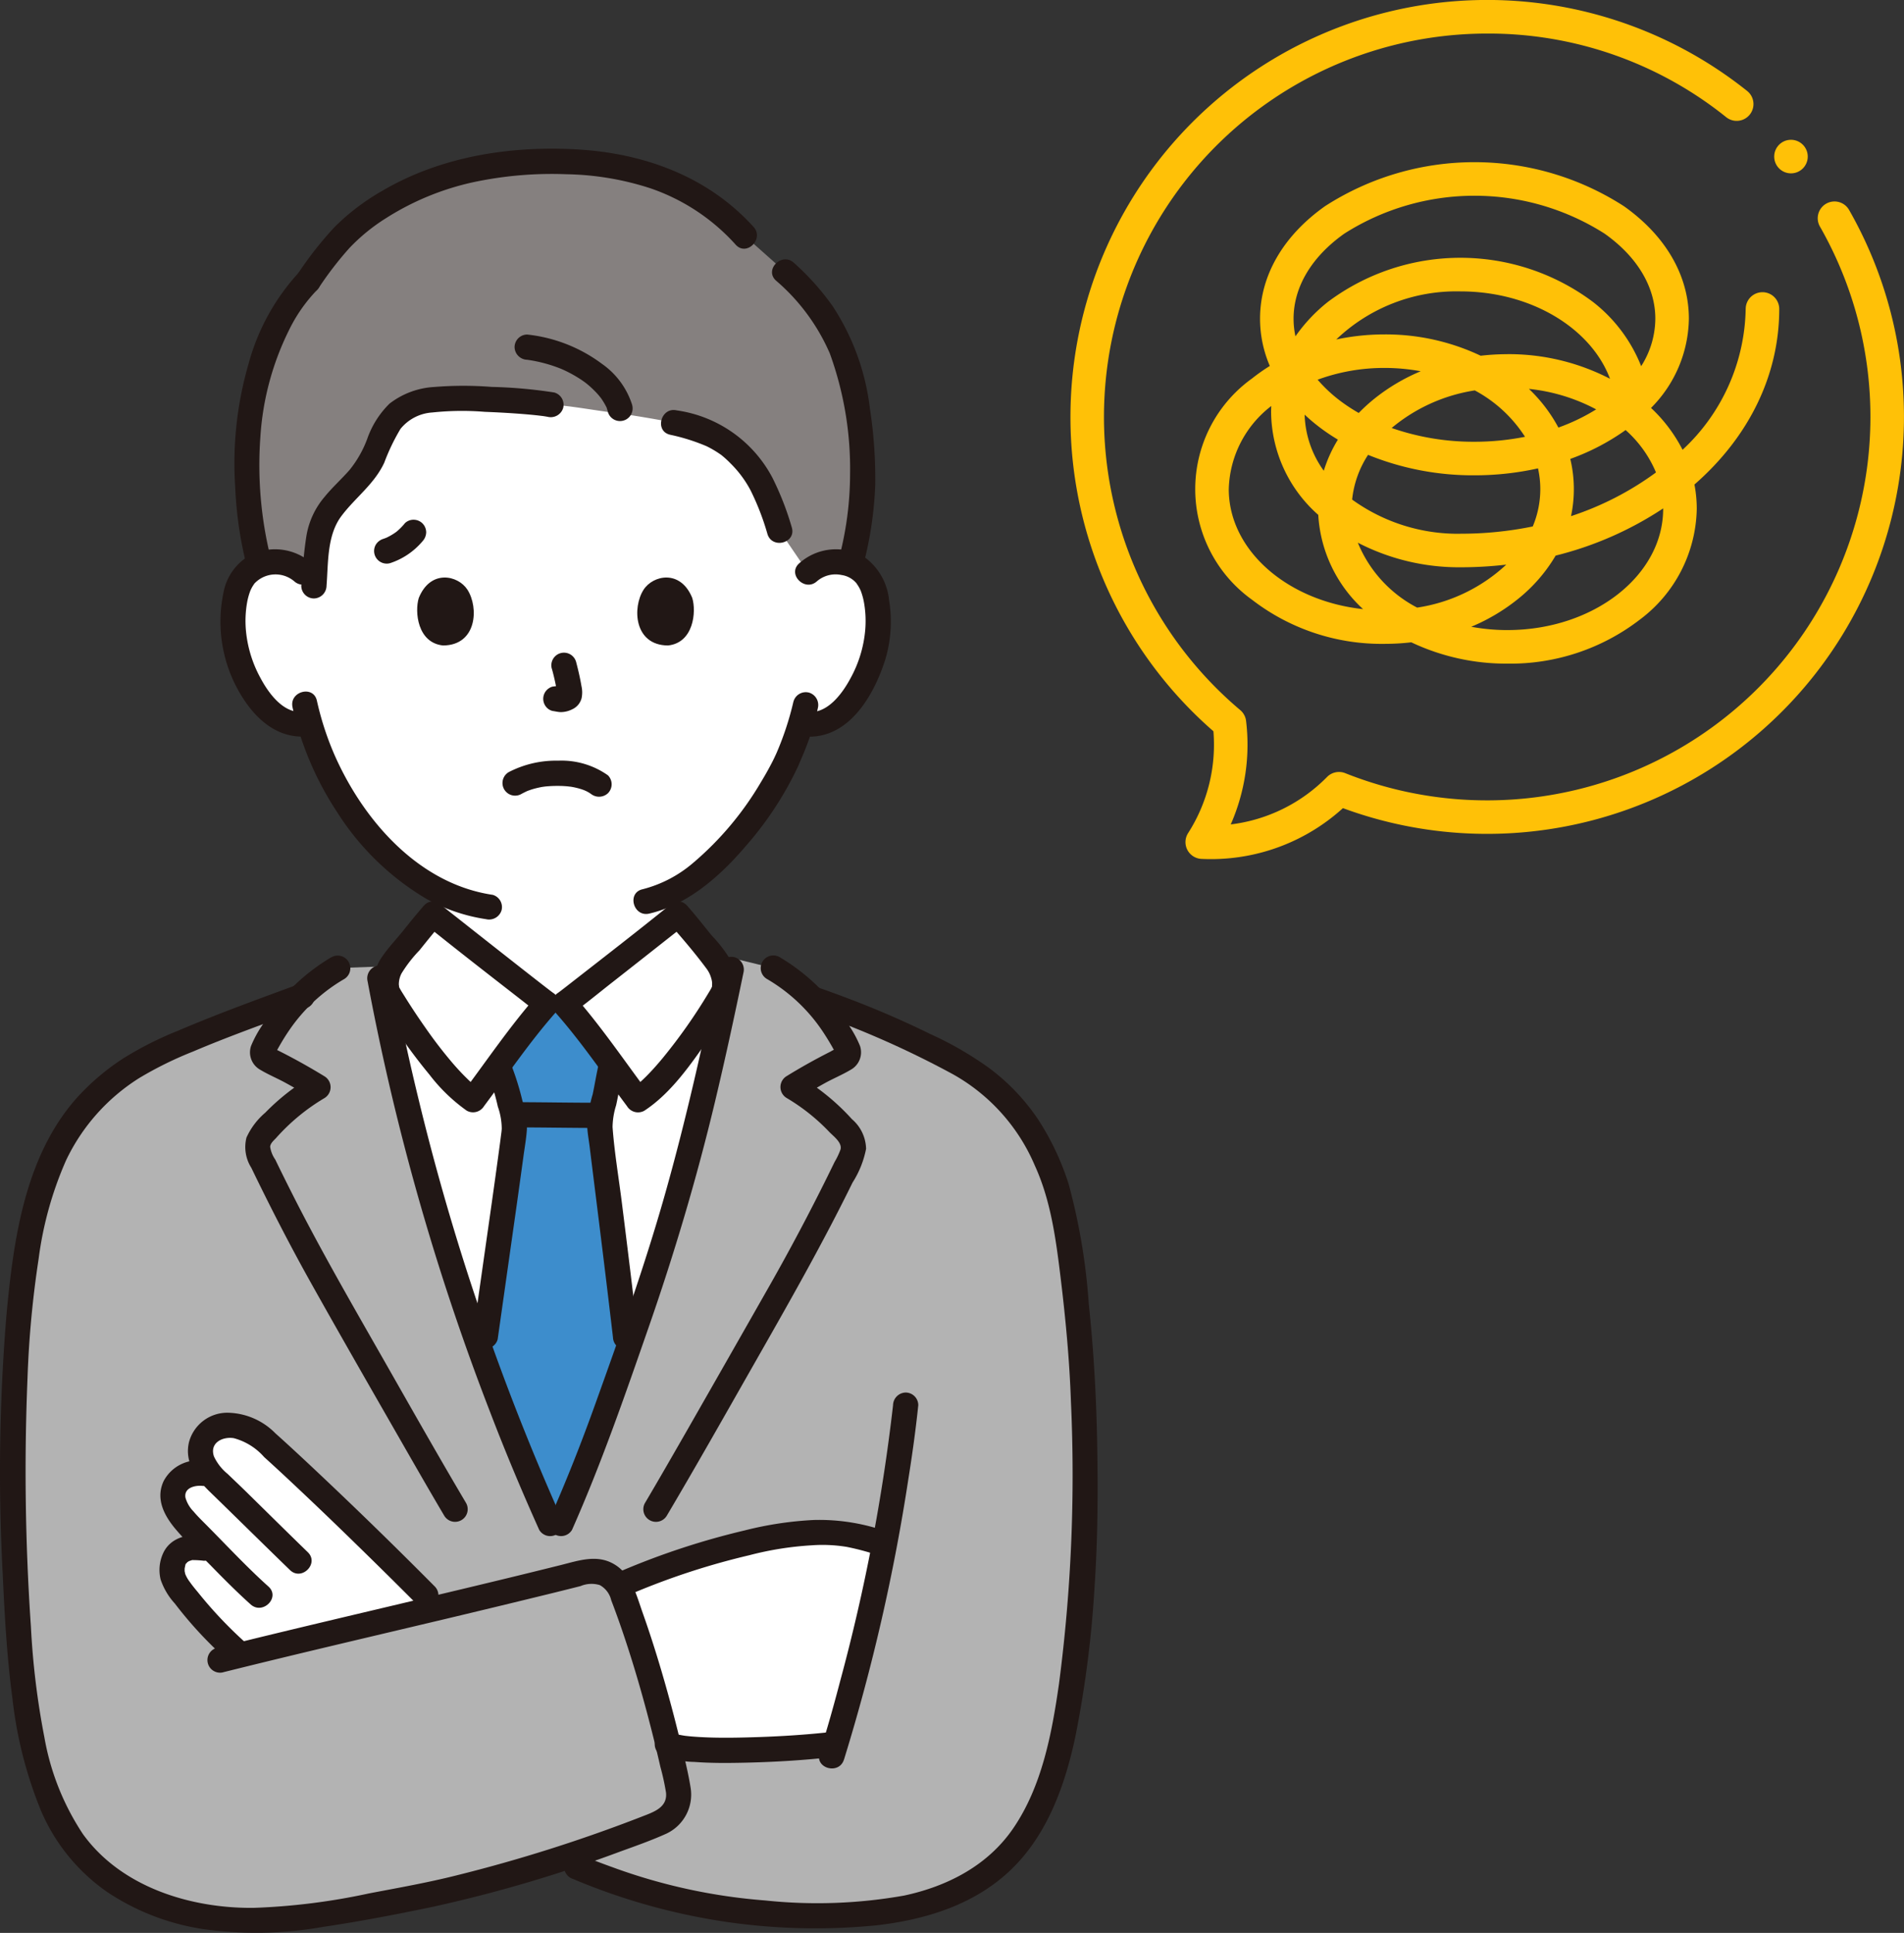 <svg xmlns="http://www.w3.org/2000/svg" width="192.166" height="195" viewBox="0 0 192.166 195">
  <rect x="0" y="0" width="192.166" height="195" fill="#333333" stroke="none"/>
  <g id="グループ_362" data-name="グループ 362" transform="translate(-966.961 -1590)">
    <g id="_13172_color" data-name="13172_color" transform="translate(966.98 1605)">
      <path id="パス_322" data-name="パス 322" d="M89.75,207.138a231.032,231.032,0,0,1-8.688-22.391,240.253,240.253,0,0,1-8.171-30.867l.457-.328a3.649,3.649,0,0,1,.791-3.268c1.152-1.335,2.6-3.265,3.782-4.583.5.405,10.7,8.449,11.477,9h1.8c.774-.549,10.977-8.59,11.477-9,1.178,1.318,2.63,3.248,3.782,4.583a3.647,3.647,0,0,1,.792,3.268l.265.193a246.938,246.938,0,0,1-8.229,30.938c-2.867,8.124-4.719,14.132-8.419,22.455Z" transform="translate(-34.249 -68.441)" fill="#fff"/>
      <path id="パス_323" data-name="パス 323" d="M102.358,57.992a3.986,3.986,0,0,1,2.88-1.054,3.7,3.7,0,0,1,3.321,1.845c1.128,1.957,1.081,5.562.323,7.795a12.036,12.036,0,0,1-3.533,5.73,4.39,4.39,0,0,1-3.386.977l-.325-.053a25.75,25.75,0,0,1-1.167,3.162c-.841,2.28-5.4,10.155-11.223,13.495v2.624c-.5.405-10.7,8.449-11.477,9h-1.8c-.774-.549-10.976-8.59-11.477-9V89.843a23.94,23.94,0,0,1-6.681-5.774,30.288,30.288,0,0,1-5.749-10.846,4.3,4.3,0,0,1-3.665-.914,12.021,12.021,0,0,1-3.534-5.73c-.757-2.231-.8-5.837.323-7.795a3.7,3.7,0,0,1,3.321-1.845,3.984,3.984,0,0,1,2.88,1.053S46.063,32.47,76.876,32.47,102.358,57.992,102.358,57.992Z" transform="translate(-20.828 -15.252)" fill="#fff"/>
      <path id="パス_324" data-name="パス 324" d="M58.034,211.06c3.7-8.325,5.552-14.331,8.419-22.455,3.871-10.972,6.641-23.09,8.978-34.554.875.215,4,.974,4,.974a17.967,17.967,0,0,1,4,3.125,110.634,110.634,0,0,1,15.8,7.043,17.555,17.555,0,0,1,5.546,5.3,25.149,25.149,0,0,1,3.89,9.068,137.029,137.029,0,0,1,1.924,19.149c.337,11.737.3,19.365-1.151,29.294-.57,3.912-1.424,8.778-3.017,12.394a15.816,15.816,0,0,1-6.883,7.813c-6.464,3.738-15.406,2.6-22.516,2.024a68.766,68.766,0,0,1-19.938-5.1,128.038,128.038,0,0,1-13.4,3.571c-6.453,1.175-14.264,3.093-20.754,2.151s-12.176-3.831-15.368-9.554c-2.674-4.8-3.79-11.51-4.11-16.993-.494-8.575-.553-16.132-.349-25.188.169-7.755.726-16.15,2.407-21.626a24.1,24.1,0,0,1,4.189-8.075,21.721,21.721,0,0,1,7.494-5.715c4.841-2.1,9.545-3.917,14.489-5.75a17.9,17.9,0,0,1,3.806-2.93l4.027-.145a237.223,237.223,0,0,0,8.71,33.785,231.046,231.046,0,0,0,8.688,22.39Z" transform="translate(-1.419 -72.363)" fill="#b3b3b3"/>
      <path id="パス_325" data-name="パス 325" d="M105.676,18.681a22.788,22.788,0,0,0-4.383-5.144L97.224,9.92c-5.276-5.877-12.287-7.5-19.2-7.5A31.322,31.322,0,0,0,58.638,8.79a28.3,28.3,0,0,0-5.462,5.69c-3.542,3.467-6.368,11.04-6.156,18.551a39.391,39.391,0,0,0,1.238,10.081,4.639,4.639,0,0,1,1.519-.292,3.984,3.984,0,0,1,2.879,1.054l1.142.8a42.457,42.457,0,0,1,.5-4.578c.53-3.218,3.871-4.7,5.288-7.574.817-1.655,1.3-3.589,2.7-4.767a6.929,6.929,0,0,1,3.814-1.33,69.348,69.348,0,0,1,11.575.534c2.009.113,3.957.514,6.822.879,1.554.2,4.437.706,5.539.927,4.335,1,6,2.079,8.175,5.029a21.3,21.3,0,0,1,2.545,5.88l2.863,4.2a3.986,3.986,0,0,1,2.88-1.054,4.71,4.71,0,0,1,1.413.252,32.722,32.722,0,0,0,1.2-10.042C108.833,26.395,107.74,22.1,105.676,18.681Z" transform="translate(-22.091 -1.134)" fill="#85807f"/>
      <path id="パス_326" data-name="パス 326" d="M51.143,23.144a22.1,22.1,0,0,0-5.119,9.262,36.021,36.021,0,0,0-1.345,12.461,39.175,39.175,0,0,0,1.116,7.763,1.274,1.274,0,0,0,2.454-.677,38.979,38.979,0,0,1-1.029-12.2A28.19,28.19,0,0,1,50.074,29.07a15.746,15.746,0,0,1,2.869-4.124,1.273,1.273,0,0,0-1.8-1.8Z" transform="translate(-20.958 -10.698)" fill="#211715"/>
      <path id="パス_327" data-name="パス 327" d="M102.463,7.887C97.873,2.821,91.472.48,84.761.08,77.973-.325,70.921.769,65,4.249a22.933,22.933,0,0,0-4.8,3.636,36.2,36.2,0,0,0-3.78,4.819,1.284,1.284,0,0,0,.457,1.741,1.3,1.3,0,0,0,1.741-.457A34.4,34.4,0,0,1,61.7,10a18.951,18.951,0,0,1,3.659-2.982,27.22,27.22,0,0,1,8.686-3.606,37.957,37.957,0,0,1,9.519-.835,28.932,28.932,0,0,1,8.487,1.417,20.468,20.468,0,0,1,8.614,5.693c1.1,1.216,2.9-.588,1.8-1.8Z" transform="translate(-26.432 0)" fill="#211715"/>
      <path id="パス_328" data-name="パス 328" d="M156.156,51.822a37.246,37.246,0,0,0,1.186-8.06,46.616,46.616,0,0,0-.543-7.685,23.891,23.891,0,0,0-3.754-10.3,26.036,26.036,0,0,0-3.919-4.379c-1.211-1.1-3.016.7-1.8,1.8a20.254,20.254,0,0,1,5.43,7.346A34.031,34.031,0,0,1,154.8,42.73a33.33,33.33,0,0,1-1.1,8.413c-.389,1.591,2.064,2.269,2.455.677Z" transform="translate(-69.024 -9.889)" fill="#211715"/>
      <path id="パス_329" data-name="パス 329" d="M82.859,45.788a47.877,47.877,0,0,0-6.315-.564,36.482,36.482,0,0,0-5.812.008,8.106,8.106,0,0,0-4.5,1.679,9.222,9.222,0,0,0-2.253,3.562,11.147,11.147,0,0,1-1.771,3.117c-.816.936-1.75,1.765-2.532,2.729a8.081,8.081,0,0,0-1.841,3.989c-.256,1.655-.38,3.317-.511,4.984A1.283,1.283,0,0,0,58.6,66.566a1.3,1.3,0,0,0,1.273-1.273c.182-2.315.037-5.079,1.488-7.023,1.4-1.877,3.334-3.225,4.341-5.409a20.9,20.9,0,0,1,1.634-3.4,4.492,4.492,0,0,1,3.2-1.656,28.548,28.548,0,0,1,5.322-.065c1.242.047,2.484.115,3.722.212.537.042,1.073.09,1.609.149.106.012.641.079.4.045q.3.041.6.095a1.309,1.309,0,0,0,1.566-.889A1.284,1.284,0,0,0,82.859,45.788Z" transform="translate(-26.936 -21.191)" fill="#211715"/>
      <path id="パス_330" data-name="パス 330" d="M126.707,52.213a19.874,19.874,0,0,1,3.684,1.157,10.4,10.4,0,0,1,1.4.825c.241.167-.01-.019.164.123.092.075.183.151.272.23.212.187.418.384.616.588a11.062,11.062,0,0,1,1.995,2.695,25.775,25.775,0,0,1,1.7,4.4c.481,1.561,2.939.9,2.454-.677a29.41,29.41,0,0,0-1.957-5.011,12.967,12.967,0,0,0-9.651-6.786c-1.594-.371-2.274,2.083-.677,2.454Z" transform="translate(-59.1 -23.355)" fill="#211715"/>
      <path id="パス_331" data-name="パス 331" d="M109.8,42.48a7.99,7.99,0,0,0-3.042-4.155A15.337,15.337,0,0,0,99.2,35.36a1.278,1.278,0,0,0-1.273,1.273A1.306,1.306,0,0,0,99.2,37.905a14.587,14.587,0,0,1,3.486.94c-.185-.076.144.064.178.08q.2.093.4.192.358.178.706.379.33.191.649.4.164.11.326.225c.047.034.31.232.094.065a9.822,9.822,0,0,1,.993.884q.2.2.381.414c.067.078.129.164.2.241s.037.045-.066-.087c.034.045.067.09.1.136a6.925,6.925,0,0,1,.518.854c.016.033.1.162.087.187,0,0-.106-.318-.031-.062.041.134.087.262.119.4a1.273,1.273,0,0,0,2.455-.677Z" transform="translate(-46.011 -16.61)" fill="#211715"/>
      <path id="パス_332" data-name="パス 332" d="M51.176,77.639a5.6,5.6,0,0,0-6.189-.854,5.452,5.452,0,0,0-2.74,3.8A14.246,14.246,0,0,0,44.43,91.563c1.541,2.253,3.741,3.882,6.58,3.494a1.28,1.28,0,0,0,.889-1.565,1.307,1.307,0,0,0-1.565-.889c-2,.273-3.54-1.87-4.353-3.4a12.291,12.291,0,0,1-1.469-4.791,10.706,10.706,0,0,1,.111-2.789,6.549,6.549,0,0,1,.332-1.22,3.59,3.59,0,0,1,.265-.507c.028-.047.265-.38.09-.159a2.92,2.92,0,0,1,4.067-.3c1.212,1.1,3.018-.7,1.8-1.8Z" transform="translate(-19.71 -35.802)" fill="#211715"/>
      <path id="パス_333" data-name="パス 333" d="M153.2,79.439a2.89,2.89,0,0,1,2.484-.631,2.409,2.409,0,0,1,1.583.933c-.177-.223.063.11.091.159a3.705,3.705,0,0,1,.265.507,6.55,6.55,0,0,1,.332,1.22,10.707,10.707,0,0,1,.111,2.789,12.291,12.291,0,0,1-1.469,4.791c-.813,1.527-2.354,3.67-4.353,3.4a1.316,1.316,0,0,0-1.565.889,1.281,1.281,0,0,0,.889,1.565c4.638.634,7.335-3.933,8.537-7.754a13.373,13.373,0,0,0,.371-5.981,6.082,6.082,0,0,0-2.358-4.233,5.557,5.557,0,0,0-6.719.546c-1.22,1.1.588,2.9,1.8,1.8Z" transform="translate(-70.766 -35.798)" fill="#211715"/>
      <path id="パス_334" data-name="パス 334" d="M136.7,104.344a30.425,30.425,0,0,1-1.74,5.273c.151-.371.02-.047-.021.043-.048.106-.1.209-.145.313q-.194.407-.407.805c-.308.583-.636,1.154-.979,1.718a31.73,31.73,0,0,1-6.865,8.158,12.625,12.625,0,0,1-5.08,2.636c-1.6.369-.92,2.823.677,2.455,3.877-.895,7.1-3.733,9.628-6.677a34.467,34.467,0,0,0,5.37-8.123c.065-.144.126-.288.187-.434.015-.036.212-.506.134-.328-.084.194.027-.053.046-.1.073-.163.141-.328.212-.492q.156-.375.3-.756a25.244,25.244,0,0,0,1.142-3.818,1.3,1.3,0,0,0-.889-1.566,1.285,1.285,0,0,0-1.565.889Z" transform="translate(-56.636 -48.576)" fill="#211715"/>
      <path id="パス_335" data-name="パス 335" d="M55.626,104.868a31.928,31.928,0,0,0,4.5,10.575,26.926,26.926,0,0,0,9.018,8.755,17.791,17.791,0,0,0,6.012,2.046,1.315,1.315,0,0,0,1.565-.889,1.282,1.282,0,0,0-.889-1.565c-7.54-1.114-13.156-7.62-16.047-14.3a30.1,30.1,0,0,1-1.7-5.293c-.362-1.6-2.816-.921-2.455.677Z" transform="translate(-26.122 -48.514)" fill="#211715"/>
      <path id="パス_336" data-name="パス 336" d="M132.368,162.047a94.756,94.756,0,0,1,14.181,6.248,19.108,19.108,0,0,1,8.31,9.238c1.609,3.513,2.127,7.427,2.591,11.228.511,4.189.91,8.408,1.053,12.627a161.8,161.8,0,0,1-1.206,28.419c-.716,5-1.713,10.336-4.62,14.587-2.574,3.762-6.64,5.848-11.01,6.783a50.157,50.157,0,0,1-14.031.492,57.443,57.443,0,0,1-15.328-3.324q-1.691-.605-3.355-1.285a1.281,1.281,0,0,0-1.565.889,1.3,1.3,0,0,0,.889,1.565,63.548,63.548,0,0,0,15.776,4.367,62.458,62.458,0,0,0,14.8.3c4.878-.553,9.742-2.025,13.406-5.434,3.833-3.565,5.665-8.711,6.713-13.719a109.908,109.908,0,0,0,1.914-15c.335-4.922.355-9.858.257-14.79-.091-4.61-.357-9.193-.843-13.779a61.954,61.954,0,0,0-2.037-12.09,26.8,26.8,0,0,0-3.079-6.5,21.125,21.125,0,0,0-5.038-5.25,34.6,34.6,0,0,0-5.874-3.374q-3.606-1.772-7.353-3.227c-1.283-.5-2.576-.975-3.876-1.432a1.273,1.273,0,1,0-.677,2.455Z" transform="translate(-50.434 -74.943)" fill="#211715"/>
      <path id="パス_337" data-name="パス 337" d="M126.342,285.184a11.7,11.7,0,0,1-3.623-.537,123.153,123.153,0,0,0-4.781-15.59,2.735,2.735,0,0,0-.212-.424l.9-.4a59.256,59.256,0,0,1,9-3.1,37.643,37.643,0,0,1,11.063-1.9,18.743,18.743,0,0,1,5.829,1.179c-1.371,7.058-3.142,14.45-4.894,20.183l-.127.014a100.4,100.4,0,0,1-13.157.571Z" transform="translate(-55.309 -123.651)" fill="#fff"/>
      <path id="パス_338" data-name="パス 338" d="M33.857,252.295a6.074,6.074,0,0,1-.869-1.376,2.236,2.236,0,0,1,.346-2.362,2.857,2.857,0,0,1,2.545-.839l.505.085-.511-1.085a2.729,2.729,0,0,1,.413-3.023,3.281,3.281,0,0,1,2.655-.806,5.652,5.652,0,0,1,3,1.4c4.352,3.853,12.364,11.666,16.411,15.749l1.292,1.22c-6.881,1.635-13.929,3.284-20.082,4.8l-.414-.445a53.39,53.39,0,0,1-5.193-5.593,6.217,6.217,0,0,1-1.122-1.808,2.6,2.6,0,0,1,.378-2.267c.9-1,2.079-.809,3.692-.523C35.811,254.264,34.68,253.309,33.857,252.295Z" transform="translate(-15.378 -114.078)" fill="#fff"/>
      <path id="パス_339" data-name="パス 339" d="M22.488,228.332c7.4-1.844,14.82-3.567,22.235-5.33q5.6-1.331,11.183-2.7,1.333-.33,2.665-.666a2.855,2.855,0,0,1,1.948-.1,2.353,2.353,0,0,1,1.151,1.525q.49,1.276.938,2.568c1.31,3.769,2.407,7.612,3.368,11.484q.34,1.375.656,2.757a24.542,24.542,0,0,1,.565,2.578c.178,1.546-1.289,1.993-2.45,2.449A154.118,154.118,0,0,1,46,248.834c-2.9.728-5.847,1.246-8.784,1.807a65.55,65.55,0,0,1-11.65,1.457c-6.351.057-13.343-2.083-17.209-7.434a25.593,25.593,0,0,1-3.9-9.793A79.471,79.471,0,0,1,3.1,223.705a228.842,228.842,0,0,1-.341-25.092,102.8,102.8,0,0,1,1.123-12.007,35.989,35.989,0,0,1,2.773-9.936,19.885,19.885,0,0,1,7.435-8.323,37.269,37.269,0,0,1,5.388-2.645c1.843-.785,3.712-1.509,5.586-2.213,1.918-.721,3.844-1.42,5.766-2.13a1.307,1.307,0,0,0,.889-1.565,1.284,1.284,0,0,0-1.566-.889c-4.083,1.508-8.181,2.979-12.184,4.695a34.9,34.9,0,0,0-5.55,2.8,23.7,23.7,0,0,0-4.748,4.052c-5.223,5.934-6.35,14.37-7.047,21.944a192.679,192.679,0,0,0-.358,26.222c.185,4.121.424,8.258.969,12.349a42.245,42.245,0,0,0,2.912,11.4,19.182,19.182,0,0,0,6.628,8.113,23.845,23.845,0,0,0,9.613,3.744,38.687,38.687,0,0,0,12.206-.208c3.712-.547,7.427-1.264,11.1-2.031a140.864,140.864,0,0,0,18.952-5.593c1.538-.556,3.1-1.108,4.589-1.781a4.354,4.354,0,0,0,2.439-4.692c-.313-1.917-.83-3.825-1.3-5.709q-.765-3.069-1.66-6.1c-.576-1.944-1.194-3.877-1.873-5.788-.624-1.756-1.107-3.795-2.789-4.842-1.762-1.1-3.636-.424-5.477.035q-2.808.7-5.621,1.381c-7.94,1.924-15.9,3.765-23.841,5.685q-2.651.642-5.3,1.3a1.274,1.274,0,0,0,.677,2.455Z" transform="translate(0 -74.623)" fill="#211715"/>
      <path id="パス_340" data-name="パス 340" d="M158.385,273.685a195.56,195.56,0,0,0,6.5-28.316c.395-2.473.742-4.955,1-7.447a1.281,1.281,0,0,0-1.273-1.273,1.3,1.3,0,0,0-1.273,1.273,188.552,188.552,0,0,1-5.339,27.839c-.636,2.432-1.315,4.852-2.075,7.248-.5,1.565,1.962,2.235,2.455.677Z" transform="translate(-73.224 -111.163)" fill="#211715"/>
      <path id="パス_341" data-name="パス 341" d="M125.228,303.527a9.246,9.246,0,0,0,3.362.689c1.564.117,3.137.116,4.7.085,3.148-.06,6.307-.239,9.435-.6A1.311,1.311,0,0,0,144,302.431a1.281,1.281,0,0,0-1.273-1.273c-3.014.347-6.056.522-9.089.591-1.546.036-3.1.042-4.641-.053-.309-.019-.617-.041-.925-.072q-.212-.021-.421-.046c-.1-.012-.077-.009.053.008l-.212-.033c-.222-.039-.443-.077-.661-.134-.106-.027-.206-.065-.311-.09-.333-.082.156.081-.011,0a1.307,1.307,0,0,0-1.741.457,1.285,1.285,0,0,0,.457,1.741Z" transform="translate(-58.538 -141.464)" fill="#211715"/>
      <path id="パス_342" data-name="パス 342" d="M118.938,268.228a73.44,73.44,0,0,1,11.65-3.786,32.348,32.348,0,0,1,6.283-1,15.078,15.078,0,0,1,3.553.159,25.548,25.548,0,0,1,3.465.95c1.555.525,2.223-1.932.677-2.455a20.29,20.29,0,0,0-7.453-1.21,35.347,35.347,0,0,0-7,1.055,76.574,76.574,0,0,0-12.455,4.091,1.281,1.281,0,0,0-.457,1.741,1.3,1.3,0,0,0,1.741.457Z" transform="translate(-54.981 -122.543)" fill="#211715"/>
      <path id="パス_343" data-name="パス 343" d="M60.674,258.02q-6.419-6.469-13.081-12.7c-1-.931-2-1.856-3.016-2.764a6.917,6.917,0,0,0-4.793-2.074,4,4,0,0,0-3.918,2.939c-.5,2.031.719,3.7,2.1,5.041,2.7,2.62,5.378,5.271,8.083,7.891,1.177,1.141,2.979-.657,1.8-1.8-2.1-2.037-4.183-4.1-6.27-6.147-.6-.589-1.211-1.161-1.813-1.745a5,5,0,0,1-1.383-1.759c-.472-1.354.82-2.032,1.985-1.856a6.2,6.2,0,0,1,3.076,1.909q1.455,1.316,2.887,2.664,3.153,2.959,6.246,5.979,3.174,3.088,6.3,6.224a1.273,1.273,0,0,0,1.8-1.8Z" transform="translate(-16.803 -112.959)" fill="#211715"/>
      <path id="パス_344" data-name="パス 344" d="M34.842,249.592a3.916,3.916,0,0,0-4.01,2.061c-.829,1.789.059,3.473,1.224,4.852,1.138,1.347,2.469,2.563,3.7,3.825,1.255,1.285,2.525,2.555,3.862,3.755,1.216,1.092,3.023-.7,1.8-1.8-2.152-1.932-4.123-4.048-6.155-6.1-.477-.484-.971-.954-1.409-1.477a3.275,3.275,0,0,1-.817-1.4c-.164-1.03,1.045-1.273,1.8-1.171a1.279,1.279,0,0,0,1.273-1.273,1.3,1.3,0,0,0-1.273-1.273Z" transform="translate(-14.34 -117.224)" fill="#211715"/>
      <path id="パス_345" data-name="パス 345" d="M38.919,274.527a43.024,43.024,0,0,1-4.69-4.974c-.292-.35-.583-.7-.845-1.075a3.346,3.346,0,0,1-.453-.791c-.014-.04-.072-.379-.053-.193a2.329,2.329,0,0,1,0-.439c-.012.125.053-.238.057-.242.072-.249-.048,0,.091-.207-.112.165.121-.124.162-.155-.125.1.154-.088.187-.1-.186.086.14-.035.183-.046.243-.059-.046-.027.2-.022a9.455,9.455,0,0,1,1.053.069,1.279,1.279,0,0,0,1.273-1.273,1.305,1.305,0,0,0-1.273-1.273c-1.583-.207-3.357.178-4.1,1.76a4.05,4.05,0,0,0-.265,2.675,6.81,6.81,0,0,0,1.432,2.423,40.91,40.91,0,0,0,5.25,5.664,1.3,1.3,0,0,0,1.8,0,1.284,1.284,0,0,0,0-1.8Z" transform="translate(-14.253 -123.894)" fill="#211715"/>
      <path id="パス_346" data-name="パス 346" d="M103.238,206.535c1.134-3.007,2.132-5.9,3.2-8.993-.1-.686-.183-1.179-.212-1.23-1.118-9.59-2.6-21.012-2.6-21.348a7.957,7.957,0,0,1,.274-1.79q.1-.4.185-.8c.3-1.331-.048.08.3-1.331,0,0,.411-2.161.435-2.28-1.628-2.194-3.57-4.757-4.762-6.1h-1.8c-1.227,1.379-3.248,4.054-4.9,6.288l.144.3a17.514,17.514,0,0,1,.841,2.737,11.4,11.4,0,0,1,.665,3.17c.01.554-1.5,11.019-2.916,21.037l-.334,1.812c2,5.63,4.073,10.9,6.857,17.093h1.114C101.1,212,102.226,209.224,103.238,206.535Z" transform="translate(-43.11 -76.408)" fill="#3d8dcc"/>
      <path id="パス_347" data-name="パス 347" d="M105.212,181.462c-2.659,0-5.318-.053-7.977-.057a1.273,1.273,0,1,0,0,2.545c2.659,0,5.318.053,7.977.057a1.273,1.273,0,0,0,0-2.545Z" transform="translate(-45.086 -85.212)" fill="#211715"/>
      <path id="パス_348" data-name="パス 348" d="M112.938,173.079c-.252,1.061-.418,2.131-.642,3.194a13.509,13.509,0,0,0-.554,3.176c.025.712.165,1.435.252,2.142.462,3.75.936,7.5,1.395,11.247q.487,3.971.954,7.943a1.311,1.311,0,0,0,1.273,1.273,1.281,1.281,0,0,0,1.273-1.273q-.787-6.743-1.636-13.478c-.318-2.564-.763-5.144-.951-7.723a7.711,7.711,0,0,1,.36-2.2c.265-1.2.448-2.424.734-3.623.38-1.591-2.074-2.272-2.455-.677Z" transform="translate(-52.497 -80.874)" fill="#211715"/>
      <path id="パス_349" data-name="パス 349" d="M92.491,201.255q.963-6.784,1.925-13.568.345-2.455.681-4.912c.122-.906.291-1.825.347-2.738A8.632,8.632,0,0,0,95,177.21a27.949,27.949,0,0,0-1.224-3.879,1.282,1.282,0,0,0-1.741-.457,1.3,1.3,0,0,0-.457,1.741,23.811,23.811,0,0,1,.933,3.151,6.874,6.874,0,0,1,.394,2.218c-.013.274-.059.55-.093.821q-.038.31-.079.618l-.053.391c-.025.187-.04.3-.038.284-.48,3.565-.992,7.126-1.5,10.686q-.554,3.9-1.108,7.795a1.316,1.316,0,0,0,.889,1.566,1.282,1.282,0,0,0,1.565-.889Z" transform="translate(-42.284 -81.124)" fill="#211715"/>
      <path id="パス_350" data-name="パス 350" d="M97.542,119.78c.187-.1.375-.194.566-.283.045-.021.246-.1.048-.022s.042-.014.067-.023c.139-.049.277-.1.417-.142a8.682,8.682,0,0,1,1.161-.261c-.188.03.031,0,.106-.012.115-.012.229-.023.343-.031.277-.02.554-.03.831-.032.258,0,.517,0,.775.019.119.007.238.015.357.027,0,0,.424.053.189.017a7.375,7.375,0,0,1,1.146.258c.159.05.318.111.474.169-.3-.11,0,.007.12.068.1.053.192.106.284.163s.428.313.043.013a1.315,1.315,0,0,0,1.8,0,1.281,1.281,0,0,0,0-1.8,8.108,8.108,0,0,0-5.027-1.48,10.354,10.354,0,0,0-4.988,1.154,1.273,1.273,0,1,0,1.285,2.2Z" transform="translate(-44.927 -54.687)" fill="#211715"/>
      <path id="パス_351" data-name="パス 351" d="M104.254,97.532a23.536,23.536,0,0,1,.552,2.527l-.046-.338a1.5,1.5,0,0,1,.01.348l.046-.338a.836.836,0,0,1-.038.159l.128-.3a.666.666,0,0,1-.056.1l.2-.258a.523.523,0,0,1-.083.082l.258-.2a1.608,1.608,0,0,1-.2.106l.3-.128a1.457,1.457,0,0,1-.337.1l.338-.046a1.345,1.345,0,0,1-.318,0l.338.046c-.119-.017-.237-.046-.356-.062a.967.967,0,0,0-.507-.023.951.951,0,0,0-.473.151,1.273,1.273,0,0,0-.457,1.741,1.22,1.22,0,0,0,.76.583c.269.036.53.106.805.117a2.572,2.572,0,0,0,1.185-.282,1.7,1.7,0,0,0,.947-1.125,2.831,2.831,0,0,0-.012-1.214c-.137-.814-.326-1.621-.535-2.42a1.273,1.273,0,1,0-2.454.677Z" transform="translate(-48.571 -45.058)" fill="#211715"/>
      <path id="パス_352" data-name="パス 352" d="M79.546,83.651c-.424,1.371-.147,4.526,2.451,4.794,3.433-.021,3.616-3.834,2.46-5.628C83.51,81.349,80.728,80.739,79.546,83.651Z" transform="translate(-37.299 -38.326)" fill="#211715"/>
      <path id="パス_353" data-name="パス 353" d="M126.825,83.651c.424,1.371.147,4.526-2.451,4.794-3.433-.021-3.616-3.834-2.46-5.628C122.859,81.349,125.642,80.738,126.825,83.651Z" transform="translate(-56.976 -38.326)" fill="#211715"/>
      <path id="パス_354" data-name="パス 354" d="M78.207,145.7c-1.177,1.318-2.63,3.248-3.782,4.583a3.648,3.648,0,0,0-.791,3.268c.443.884,5.337,8.731,8.632,10.843,1.041-1.388,5.356-7.374,7.418-9.7C88.91,154.15,78.707,146.106,78.207,145.7Z" transform="translate(-34.534 -68.44)" fill="#fff"/>
      <path id="パス_355" data-name="パス 355" d="M118.887,145.7c1.178,1.318,2.63,3.248,3.782,4.583a3.647,3.647,0,0,1,.792,3.268c-.443.884-5.337,8.731-8.632,10.843-1.041-1.388-5.356-7.374-7.418-9.7C108.184,154.15,118.386,146.106,118.887,145.7Z" transform="translate(-50.463 -68.44)" fill="#fff"/>
      <path id="パス_356" data-name="パス 356" d="M76.206,143.642c-.731.825-1.42,1.687-2.11,2.545s-1.465,1.662-2.078,2.562a4.436,4.436,0,0,0-.341,4.716,56.754,56.754,0,0,0,5.091,7.244,17.376,17.376,0,0,0,3.756,3.623,1.3,1.3,0,0,0,1.741-.457c2.37-3.164,4.6-6.472,7.219-9.439a1.3,1.3,0,0,0-.258-2c-.163-.117-.322-.241-.481-.363l-.186-.143c.146.112.156.121.017.013l-.53-.41q-1.336-1.039-2.667-2.086-2.925-2.294-5.844-4.6c-.511-.4-1.024-.8-1.531-1.212a1.311,1.311,0,0,0-1.8,0,1.282,1.282,0,0,0,0,1.8c3.249,2.621,6.553,5.179,9.846,7.742.626.487,1.243.991,1.888,1.453l-.257-2c-2.764,3.129-5.118,6.617-7.617,9.953l1.741-.457a7.888,7.888,0,0,1-1.235-1.02c-.519-.5-1.008-1.031-1.476-1.575a45.564,45.564,0,0,1-2.782-3.622c-.717-1.021-1.409-2.061-2.068-3.122-.186-.3-.388-.6-.546-.916-.017-.034-.042-.067-.056-.1.106.265.03-.091.027-.178a2.4,2.4,0,0,1,.265-1.1,13.5,13.5,0,0,1,1.818-2.342c.737-.917,1.469-1.839,2.25-2.72C79.089,144.222,77.3,142.413,76.206,143.642Z" transform="translate(-33.433 -67.281)" fill="#211715"/>
      <path id="パス_357" data-name="パス 357" d="M116.873,145.443c1.3,1.467,2.614,3.008,3.782,4.583a2.924,2.924,0,0,1,.441.884,2.424,2.424,0,0,1,.106.5c.01.11-.02.493,0,.418.034-.122-.066.122-.1.184-.089.159-.183.312-.276.466a54.632,54.632,0,0,1-4.618,6.557c-.522.628-1.061,1.242-1.64,1.821-.265.265-.539.525-.824.77a4,4,0,0,1-.672.506l1.741.457c-2.5-3.336-4.852-6.826-7.617-9.953l-.258,2c1.458-1.042,2.845-2.2,4.254-3.3q2.959-2.321,5.91-4.651c.524-.413,1.05-.823,1.57-1.242a1.281,1.281,0,0,0,0-1.8,1.3,1.3,0,0,0-1.8,0c-3.209,2.589-6.469,5.114-9.723,7.649l-.611.477-.265.206c-.23.178.18-.137-.034.026-.194.148-.385.3-.583.442a1.3,1.3,0,0,0-.258,2c2.621,2.965,4.849,6.274,7.219,9.439a1.3,1.3,0,0,0,1.741.457c2.712-1.774,4.719-4.709,6.543-7.325.746-1.072,1.47-2.161,2.146-3.279a5.058,5.058,0,0,0,.555-1.083,4.618,4.618,0,0,0-.38-3.257,14.431,14.431,0,0,0-2.089-2.768c-.808-1-1.6-2.015-2.459-2.98C117.586,142.415,115.789,144.22,116.873,145.443Z" transform="translate(-49.35 -67.282)" fill="#211715"/>
      <path id="パス_358" data-name="パス 358" d="M74.279,70.967a6.057,6.057,0,0,1-.974.951l.258-.2a6.1,6.1,0,0,1-1.326.776l.3-.128c-.136.056-.273.106-.412.155a1.353,1.353,0,0,0-.76.583,1.273,1.273,0,0,0,1.437,1.87,7.212,7.212,0,0,0,3.274-2.21,1.375,1.375,0,0,0,.371-.9,1.3,1.3,0,0,0-.371-.9,1.28,1.28,0,0,0-.9-.371,1.242,1.242,0,0,0-.9.371Z" transform="translate(-33.452 -33.159)" fill="#211715"/>
      <path id="パス_359" data-name="パス 359" d="M106.769,211.561c2.963-6.686,5.345-13.571,7.745-20.471,2.587-7.437,4.822-14.939,6.656-22.6,1.044-4.36,1.992-8.741,2.9-13.133a1.3,1.3,0,0,0-.889-1.565,1.285,1.285,0,0,0-1.565.889c-1.6,7.748-3.326,15.476-5.483,23.089-2.02,7.128-4.515,14.126-7.018,21.1-1.383,3.855-2.88,7.665-4.54,11.409a1.313,1.313,0,0,0,.457,1.741A1.283,1.283,0,0,0,106.769,211.561Z" transform="translate(-49.055 -72.221)" fill="#211715"/>
      <path id="パス_360" data-name="パス 360" d="M69.917,157.007a244.91,244.91,0,0,0,12.346,43.4c1.538,4.025,3.207,8,4.973,11.931a1.282,1.282,0,0,0,1.741.457,1.3,1.3,0,0,0,.457-1.741,244.31,244.31,0,0,1-14.416-42.329q-1.5-6.156-2.645-12.391a1.284,1.284,0,0,0-1.565-.889,1.3,1.3,0,0,0-.889,1.565Z" transform="translate(-32.833 -72.996)" fill="#211715"/>
      <path id="パス_361" data-name="パス 361" d="M124.782,210c2.949-4.981,5.8-10.022,8.662-15.052,3.489-6.124,6.983-12.233,10.09-18.564a9.777,9.777,0,0,0,1.362-3.4,4.051,4.051,0,0,0-1.426-2.99,22.726,22.726,0,0,0-5.31-4.33v2.2q1.268-.777,2.569-1.5c.864-.477,1.8-.863,2.64-1.367a2.011,2.011,0,0,0,.911-2.4,11.276,11.276,0,0,0-1.255-2.263,20.241,20.241,0,0,0-6.861-6.69,1.274,1.274,0,0,0-1.285,2.2,17.155,17.155,0,0,1,5.515,5.115c.377.553.729,1.123,1.061,1.7q.1.18.2.361c.05.091.1.183.15.276.053.138.073.121.053-.05l.225-.454-.223.109a3.675,3.675,0,0,0-.554.276q-2.267,1.144-4.432,2.477a1.286,1.286,0,0,0,0,2.2A19.949,19.949,0,0,1,141.2,171.3c.424.437,1.293,1.061,1.118,1.746a7.251,7.251,0,0,1-.594,1.255q-.361.742-.727,1.482-2.723,5.506-5.753,10.85-4.214,7.412-8.447,14.811c-1.395,2.43-2.789,4.861-4.216,7.272a1.274,1.274,0,0,0,2.2,1.285Z" transform="translate(-57.504 -72.087)" fill="#211715"/>
      <path id="パス_362" data-name="パス 362" d="M55.34,153.649a20.26,20.26,0,0,0-6.861,6.69,11.507,11.507,0,0,0-1.255,2.263,2.009,2.009,0,0,0,.911,2.4c.806.486,1.7.855,2.531,1.308q1.36.742,2.678,1.555v-2.2a22.414,22.414,0,0,0-4.685,3.672,7.182,7.182,0,0,0-1.9,2.516,3.9,3.9,0,0,0,.488,3.042c1.914,3.96,3.924,7.874,6.074,11.712,2.949,5.265,5.961,10.5,8.961,15.731,1.469,2.561,2.936,5.122,4.44,7.662a1.274,1.274,0,0,0,2.2-1.285c-2.795-4.719-5.5-9.5-8.212-14.261-3.243-5.69-6.53-11.355-9.474-17.208q-.8-1.582-1.57-3.176a3.023,3.023,0,0,1-.516-1.287c.023-.366.378-.65.609-.9a20.507,20.507,0,0,1,4.871-4.015,1.286,1.286,0,0,0,0-2.2q-2.113-1.295-4.322-2.422-.276-.14-.554-.277l-.223-.109q-.366-.221.114.4l0,.142q.074-.138.15-.276.125-.227.253-.453c.331-.583.683-1.152,1.061-1.7a17.155,17.155,0,0,1,5.515-5.115,1.274,1.274,0,0,0-1.285-2.2Z" transform="translate(-21.903 -72.087)" fill="#211715"/>
    </g>
    <g id="communications" transform="translate(1067.467 1590)">
      <g id="グループ_122" data-name="グループ 122" transform="translate(7.533 0)">
        <path id="パス_363" data-name="パス 363" d="M86.115,21.176a1.693,1.693,0,0,0-2.938,1.684A38.694,38.694,0,0,1,35.263,78a1.693,1.693,0,0,0-1.833.384,16.408,16.408,0,0,1-9.721,4.788,19.947,19.947,0,0,0,1.548-10.446,1.693,1.693,0,0,0-.589-1.089A38.676,38.676,0,0,1,49.6,3.386a38.261,38.261,0,0,1,24.117,8.438,1.693,1.693,0,1,0,2.113-2.646A42.064,42.064,0,0,0,7.533,42.063,42,42,0,0,0,21.962,73.773a16.549,16.549,0,0,1-2.556,10.276,1.693,1.693,0,0,0,1.343,2.6q.48.023.96.023a19.8,19.8,0,0,0,13.323-5.142A42.077,42.077,0,0,0,86.115,21.176Z" transform="translate(-7.533 0)" fill="#ffc107"/>
        <path id="パス_364" data-name="パス 364" d="M137.47,111.453a19.844,19.844,0,0,1-6.37,14.205,15.324,15.324,0,0,0-3.183-4.223,12.981,12.981,0,0,0,3.82-9c0-4.331-2.329-8.363-6.558-11.353a27.836,27.836,0,0,0-30.165,0c-4.229,2.989-6.558,7.021-6.558,11.353a12.068,12.068,0,0,0,.986,4.766,18.781,18.781,0,0,0-1.791,1.26,13.732,13.732,0,0,0,0,22.328,21.411,21.411,0,0,0,13.37,4.447,23.667,23.667,0,0,0,2.7-.155,22.389,22.389,0,0,0,9.705,2.151,21.411,21.411,0,0,0,13.37-4.447,14.256,14.256,0,0,0,5.736-11.164,13.091,13.091,0,0,0-.233-2.459c5.529-4.826,8.559-11.069,8.559-17.709a1.693,1.693,0,1,0-3.386,0Zm-9.053,16.49a30.539,30.539,0,0,1-8.576,4.409,13.1,13.1,0,0,0-.073-5.773,22.9,22.9,0,0,0,5.411-2.79c.058-.041.114-.082.17-.124a11.819,11.819,0,0,1,3.068,4.278Zm-30.091,7.088a22.229,22.229,0,0,0,10.353,2.48,40.237,40.237,0,0,0,4.626-.266,16.859,16.859,0,0,1-8.991,4.335A12.875,12.875,0,0,1,98.326,135.031Zm-5.365-12.914a19.057,19.057,0,0,0,2.052,1.671c.42.3.858.577,1.3.846a13.745,13.745,0,0,0-1.424,3.14,10.143,10.143,0,0,1-1.933-5.657Zm4.007-1.093a14.534,14.534,0,0,1-2.7-2.437,19.422,19.422,0,0,1,6.752-1.186,20.005,20.005,0,0,1,3.652.334,19.483,19.483,0,0,0-4.619,2.724,17.506,17.506,0,0,0-1.638,1.485c-.5-.287-.986-.593-1.448-.919Zm13.162-1.356a13.712,13.712,0,0,1,5.069,4.679,26.211,26.211,0,0,1-5.1.5,25.112,25.112,0,0,1-8.36-1.388A17.149,17.149,0,0,1,110.13,119.667Zm5.461-.154a18.441,18.441,0,0,1,6.789,2.067,20,20,0,0,1-3.812,1.835A15.377,15.377,0,0,0,115.591,119.513Zm-2.167-3.5a23.666,23.666,0,0,0-2.7.155,22.389,22.389,0,0,0-9.705-2.151,23.346,23.346,0,0,0-4.873.512,17.548,17.548,0,0,1,12.531-4.852c7.147,0,13.2,3.729,15.1,8.816A22.231,22.231,0,0,0,113.424,116.01Zm-4.745,18.115a18.234,18.234,0,0,1-10.929-3.447,10.153,10.153,0,0,1,1.609-4.513,28.093,28.093,0,0,0,10.738,2.063,29.394,29.394,0,0,0,6.413-.7,9.61,9.61,0,0,1,.232,2.1,9.731,9.731,0,0,1-.762,3.76A36.1,36.1,0,0,1,108.679,134.125ZM96.968,103.847a24.472,24.472,0,0,1,26.256,0c3.306,2.337,5.127,5.387,5.127,8.588a9,9,0,0,1-1.429,4.788,15.353,15.353,0,0,0-4.874-6.488,22.323,22.323,0,0,0-26.741,0,16.49,16.49,0,0,0-3.278,3.476,8.472,8.472,0,0,1-.189-1.776C91.841,109.234,93.662,106.184,96.968,103.847ZM85.3,129.625a10.919,10.919,0,0,1,4.29-8.384c-.011.219-.018.438-.018.658a13.987,13.987,0,0,0,4.76,10.325,14.01,14.01,0,0,0,4.521,9.509c-7.647-.824-13.554-5.939-13.554-12.109Zm28.124,14.221a20,20,0,0,1-3.652-.334,19.487,19.487,0,0,0,4.619-2.724,16.081,16.081,0,0,0,3.9-4.456,34.793,34.793,0,0,0,10.851-4.761c0,.016,0,.032,0,.049,0,6.741-7.052,12.225-15.721,12.225Z" transform="translate(-69.322 -80.281)" fill="#ffc107"/>
        <circle id="楕円形_11" data-name="楕円形 11" cx="1.693" cy="1.693" r="1.693" transform="translate(71.027 14.103)" fill="#ffc107"/>
      </g>
    </g>
  </g>
</svg>
